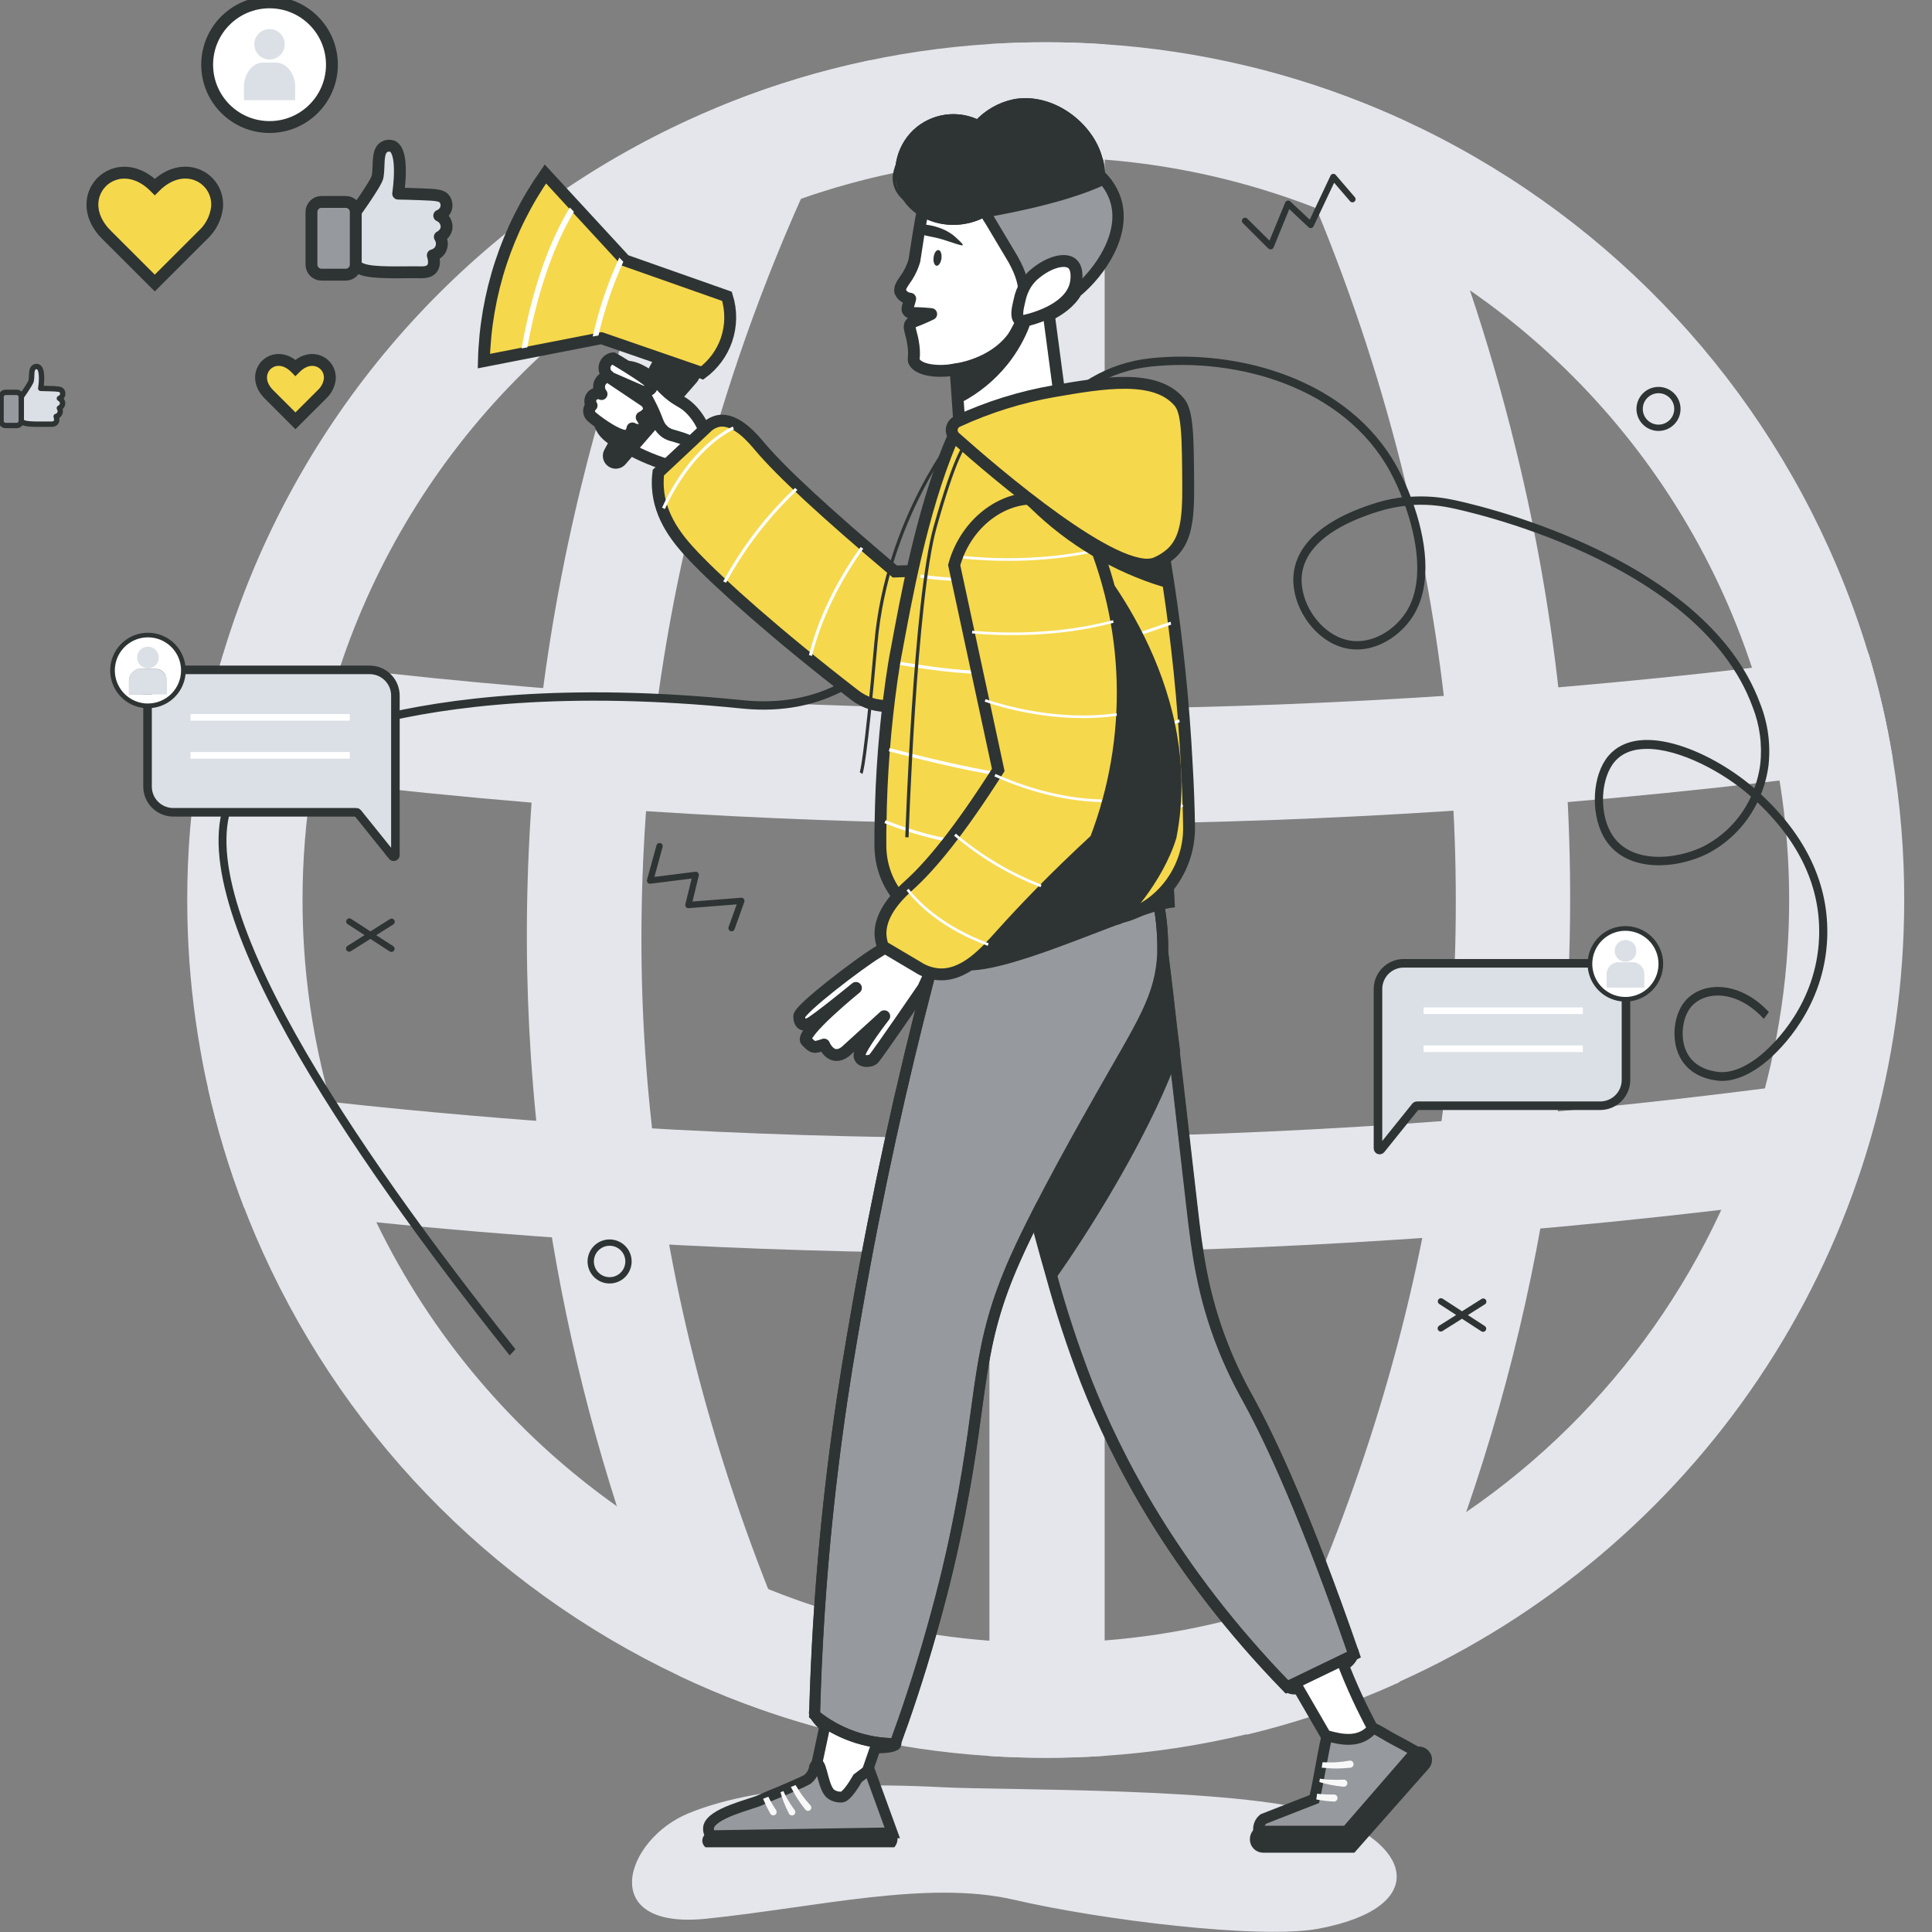 <svg width="150" height="150" viewBox="0 0 150 150" fill="none" xmlns="http://www.w3.org/2000/svg">
<rect x="0" y="0" width="150" height="150" fill="#808080" stroke="none"/>
<g clip-path="url(#clip0_977_3268)">
<path d="M53.471 140.777C48.495 142.807 46.264 149.863 54.859 148.967C63.455 148.071 72.053 145.942 78.752 147.502C85.45 149.063 97.89 150.596 102.389 149.741C111.237 148.061 109.594 142.975 102.517 140.768C96.089 138.763 77.872 139.007 73.155 138.76C68.331 138.514 59.532 138.304 53.471 140.777Z" fill="#E4E6EB"/>
<path d="M146.945 58.851C146.492 56.097 145.859 53.376 145.051 50.705C144.358 48.413 143.542 46.16 142.607 43.956C136.11 28.644 124.134 16.302 109.017 9.34C108.402 9.054 107.773 8.783 107.145 8.515C100.351 5.641 93.124 3.925 85.763 3.436C84.25 3.331 82.733 3.282 81.2 3.282C79.734 3.282 78.273 3.328 76.818 3.421C69.497 3.886 62.305 5.569 55.539 8.4C55.446 8.434 55.351 8.478 55.255 8.515C39.279 15.285 26.561 27.993 19.786 43.956C18.852 46.16 18.036 48.413 17.342 50.705C16.534 53.376 15.901 56.097 15.448 58.851C14.838 62.495 14.533 66.183 14.537 69.878C14.537 70.718 14.552 71.556 14.583 72.391C14.697 75.464 15.023 78.525 15.561 81.553C15.724 82.507 15.913 83.459 16.13 84.409C16.84 87.596 17.787 90.725 18.963 93.772C19.224 94.45 19.495 95.127 19.781 95.801C26.188 110.893 37.922 123.107 52.753 130.121C53.579 130.512 54.413 130.885 55.255 131.242C62.105 134.139 69.395 135.862 76.818 136.335C78.273 136.428 79.734 136.475 81.2 136.475C82.733 136.475 84.25 136.426 85.763 136.321C89.469 136.075 93.148 135.517 96.761 134.653C100.307 133.802 103.776 132.658 107.133 131.234C107.622 131.024 108.111 130.812 108.599 130.59C119.918 125.508 129.587 117.364 136.514 107.077C143.441 96.791 147.349 84.773 147.796 72.383C147.827 71.548 147.842 70.711 147.842 69.871C147.85 66.179 147.55 62.493 146.945 58.851ZM113.815 117.421C110.096 119.984 106.087 122.1 101.871 123.723C96.707 125.709 91.282 126.936 85.766 127.366C84.263 127.486 82.738 127.545 81.203 127.545C79.736 127.545 78.27 127.491 76.821 127.384C66.408 126.601 56.407 122.993 47.897 116.947C39.911 111.293 33.489 103.712 29.227 94.909C27.766 91.9 26.574 88.769 25.664 85.55C25.4 84.629 25.16 83.692 24.943 82.751C24.251 79.738 23.804 76.673 23.606 73.587C23.528 72.366 23.489 71.126 23.489 69.878C23.488 66.77 23.739 63.667 24.237 60.599C24.72 57.632 25.436 54.707 26.38 51.852C29.163 43.454 33.837 35.805 40.041 29.493C46.245 23.181 53.815 18.374 62.169 15.442C66.897 13.783 71.822 12.752 76.818 12.375C78.265 12.268 79.729 12.214 81.2 12.214C82.735 12.214 84.26 12.273 85.763 12.392C95.954 13.195 105.746 16.699 114.13 22.543C121.782 27.843 128.033 34.917 132.349 43.16C136.664 51.403 138.916 60.568 138.909 69.871C138.909 71.119 138.87 72.352 138.792 73.58C138.596 76.666 138.149 79.731 137.458 82.744C137.323 83.333 137.179 83.914 137.03 84.495C133.495 97.896 125.254 109.579 113.812 117.413L113.815 117.421Z" fill="#E4E6EB"/>
<path d="M59.635 123.36C61.087 127.042 62.7 130.71 64.474 134.365C61.329 133.551 58.247 132.507 55.255 131.242C54.411 130.885 53.577 130.513 52.753 130.124C50.921 125.758 49.301 121.362 47.892 116.938C44.78 107.222 42.685 97.211 41.64 87.064C41.549 86.178 41.467 85.29 41.396 84.4C41.146 81.405 40.992 78.402 40.931 75.392C40.694 62.695 42.108 50.021 45.137 37.688C46.492 32.146 48.156 26.684 50.121 21.327C51.897 16.475 53.76 12.151 55.539 8.407C59.415 6.786 63.439 5.54 67.553 4.686C65.955 7.543 64.085 11.162 62.177 15.452C58.621 23.422 55.8 31.699 53.748 40.181C50.874 51.922 49.559 63.991 49.837 76.076C49.91 79.079 50.086 82.077 50.365 85.069C51.566 97.964 54.656 110.727 59.635 123.36Z" fill="#E4E6EB"/>
<path d="M121.797 75.375C121.683 78.328 121.475 81.275 121.174 84.217C121.174 84.278 121.174 84.339 121.154 84.402C119.982 95.657 117.522 106.741 113.822 117.436C112.302 121.855 110.57 126.251 108.624 130.622C108.135 130.841 107.647 131.054 107.158 131.264C103.799 132.688 100.328 133.831 96.781 134.682C98.638 131.051 100.338 127.404 101.879 123.743C107.234 111.013 110.662 98.127 112.161 85.086C112.506 82.091 112.75 79.088 112.894 76.078C113.472 63.051 112.191 50.007 109.089 37.341C107.342 30.125 105.038 23.055 102.199 16.194C100.452 11.975 98.692 8.29 97.091 5.206C100.532 6.048 103.9 7.164 107.163 8.544C107.791 8.81 108.414 9.084 109.032 9.372C110.758 13.279 112.508 17.701 114.14 22.582C115.418 26.399 116.623 30.499 117.686 34.857C120.941 48.106 122.325 61.744 121.797 75.375Z" fill="#E4E6EB"/>
<path d="M85.766 3.436V136.321C84.254 136.425 82.732 136.476 81.2 136.475C79.734 136.475 78.273 136.428 76.818 136.335V3.421C78.27 3.328 79.731 3.282 81.2 3.282C82.73 3.282 84.252 3.333 85.766 3.436Z" fill="#E4E6EB"/>
<path d="M143.548 83.621C143.433 86.693 143.107 89.753 142.57 92.781C139.598 93.191 136.621 93.573 133.638 93.928L133.188 93.982C127.762 94.617 122.328 95.162 116.884 95.618C113.886 95.872 110.886 96.094 107.883 96.284C99.085 96.854 90.287 97.18 81.489 97.261C79.968 97.279 78.447 97.287 76.923 97.286H76.295L72.544 97.266C63.726 97.185 54.906 96.859 46.085 96.289C43.099 96.096 40.11 95.875 37.118 95.628C34.479 95.408 31.845 95.164 29.215 94.895C26.363 94.612 23.512 94.302 20.661 93.965C20.091 93.899 19.517 93.83 18.95 93.76C17.78 90.717 16.838 87.592 16.132 84.41C17.205 84.549 18.273 84.686 19.349 84.815C21.454 85.076 23.559 85.32 25.664 85.548C29.328 85.95 32.994 86.307 36.661 86.62C39.63 86.875 42.599 87.102 45.567 87.299C54.558 87.903 63.552 88.246 72.551 88.329C73.802 88.329 75.058 88.349 76.315 88.349H76.93C78.454 88.349 79.976 88.34 81.496 88.324C90.53 88.236 99.568 87.888 108.609 87.279C111.586 87.079 114.56 86.85 117.532 86.593C123.205 86.105 128.869 85.512 134.525 84.815L137.025 84.503C139.202 84.219 141.376 83.925 143.548 83.621Z" fill="#E4E6EB"/>
<path d="M146.945 58.851C146.916 59.061 146.879 59.273 146.84 59.481C143.95 59.882 141.057 60.254 138.161 60.597C137.917 60.629 137.692 60.656 137.458 60.682C132.035 61.317 126.602 61.864 121.156 62.321C118.155 62.572 115.154 62.794 112.153 62.987C103.355 63.557 94.556 63.883 85.758 63.964C84.238 63.979 82.716 63.986 81.193 63.986H80.565C79.314 63.986 78.062 63.974 76.813 63.967C67.997 63.885 59.179 63.56 50.358 62.99C47.368 62.795 44.379 62.573 41.391 62.326C35.894 61.868 30.409 61.317 24.938 60.673L24.237 60.59C21.338 60.248 18.445 59.877 15.558 59.476C15.519 59.269 15.482 59.056 15.453 58.846C15.908 56.096 16.543 53.38 17.352 50.712C19.438 50.996 21.524 51.267 23.611 51.526C24.537 51.638 25.459 51.75 26.385 51.855C31.226 52.423 36.074 52.912 40.929 53.32C43.899 53.574 46.868 53.8 49.835 53.997C58.825 54.602 67.82 54.946 76.818 55.027C78.07 55.038 79.324 55.045 80.582 55.047H81.198C82.721 55.047 84.243 55.038 85.763 55.022C94.801 54.934 103.844 54.586 112.891 53.977C115.866 53.777 118.84 53.549 121.811 53.293C126.558 52.883 131.298 52.401 136.033 51.845C136.957 51.74 137.883 51.628 138.804 51.516C140.893 51.257 142.979 50.986 145.063 50.703C145.867 53.375 146.496 56.097 146.945 58.851Z" fill="#E4E6EB"/>
<path d="M39.582 104.907C27.304 89.491 13.598 69.456 18.034 61.535C18.972 59.855 22.401 57.462 29.203 55.779C34.553 54.456 43.825 53.171 57.633 54.573C67.189 55.55 71.437 48.153 75.545 41.006C79.013 34.977 82.596 28.741 89.351 28.025C96.106 27.31 104.591 29.617 108.292 36.383C108.712 37.16 109.077 37.964 109.386 38.791C110.522 38.702 111.665 38.777 112.779 39.016C113.568 39.175 132.179 43.064 136.465 54.715C137.056 56.209 137.272 57.825 137.094 59.422C136.99 60.215 136.779 60.989 136.468 61.725C140.07 65.031 141.813 68.77 141.651 72.84C141.439 78.117 138.076 81.348 137.052 82.212C135.292 83.697 133.955 83.748 133.462 83.699C132.614 83.619 131.099 83.247 130.478 81.675C129.967 80.385 130.233 78.674 131.072 77.768C132.318 76.442 134.896 76.388 137.059 78.591L136.922 78.776C134.848 76.662 132.389 76.694 131.211 77.949C130.444 78.764 130.199 80.39 130.666 81.562C131.243 83.028 132.675 83.37 133.479 83.445C133.948 83.489 135.226 83.445 136.93 82.004C137.937 81.155 141.236 77.985 141.444 72.818C141.603 68.843 139.897 65.185 136.373 61.935C135.579 63.726 134.2 65.194 132.462 66.098C130.15 67.256 126.206 67.627 124.673 64.831C123.696 63.031 123.855 60.228 125.033 58.829C127.327 56.106 133 58.626 136.214 61.493L136.289 61.561C136.582 60.858 136.779 60.119 136.876 59.364C137.049 57.812 136.838 56.242 136.263 54.79C132.02 43.26 113.517 39.394 112.732 39.236C111.659 39.005 110.558 38.928 109.462 39.006C110.462 41.768 111.061 45.299 109.518 47.733C108.431 49.443 106.192 50.773 104.02 49.975C102.008 49.242 100.488 46.879 100.635 44.72C100.745 43.074 101.928 40.786 106.923 39.24C107.647 39.017 108.391 38.866 109.144 38.789C108.851 38.001 108.504 37.234 108.106 36.493C104.44 29.812 96.057 27.539 89.356 28.247C82.701 28.953 79.301 34.865 75.704 41.123C71.564 48.327 67.28 55.774 57.604 54.797C43.82 53.396 34.567 54.678 29.235 55.996C22.484 57.669 19.068 60.087 18.193 61.649C13.848 69.456 27.517 89.389 39.736 104.738L39.582 104.907ZM127.865 57.93C126.775 57.93 125.834 58.25 125.191 59.012C124.075 60.336 123.921 62.997 124.859 64.709C126.325 67.383 130.148 67.007 132.394 65.883C134.093 64.993 135.438 63.55 136.206 61.793L136.101 61.698C133.931 59.764 130.478 57.93 127.865 57.93ZM109.245 39.048C108.479 39.12 107.723 39.271 106.989 39.499C102.101 41.008 100.957 43.194 100.852 44.761C100.715 46.813 102.169 49.057 104.093 49.762C106.175 50.529 108.321 49.259 109.364 47.609C110.855 45.255 110.215 41.726 109.245 39.048Z" fill="#2E3433" stroke="#2E3433" stroke-width="0.424" stroke-miterlimit="10"/>
<path d="M98.635 19.357C98.603 19.357 98.572 19.351 98.542 19.339C98.512 19.326 98.485 19.308 98.462 19.286L96.507 17.332C96.481 17.311 96.46 17.284 96.446 17.253C96.431 17.223 96.423 17.19 96.422 17.156C96.42 17.123 96.426 17.089 96.438 17.058C96.451 17.026 96.469 16.998 96.493 16.974C96.517 16.951 96.545 16.932 96.577 16.92C96.608 16.907 96.642 16.902 96.675 16.903C96.709 16.904 96.742 16.913 96.772 16.927C96.803 16.942 96.829 16.962 96.851 16.988L98.562 18.683L99.784 15.723C99.799 15.687 99.823 15.655 99.853 15.63C99.883 15.605 99.919 15.588 99.958 15.579C99.996 15.57 100.037 15.571 100.075 15.581C100.113 15.591 100.149 15.611 100.178 15.638L101.688 17.056L103.301 13.638C103.318 13.601 103.344 13.569 103.377 13.544C103.41 13.52 103.449 13.504 103.489 13.499C103.529 13.493 103.571 13.498 103.608 13.513C103.646 13.527 103.68 13.551 103.707 13.582L105.173 15.291C105.197 15.315 105.216 15.343 105.229 15.374C105.242 15.406 105.248 15.44 105.247 15.473C105.246 15.507 105.237 15.54 105.223 15.571C105.208 15.601 105.187 15.629 105.162 15.651C105.136 15.673 105.106 15.689 105.074 15.699C105.041 15.709 105.007 15.712 104.974 15.708C104.94 15.704 104.908 15.693 104.878 15.676C104.849 15.659 104.824 15.636 104.804 15.608L103.582 14.187L101.986 17.569C101.97 17.604 101.945 17.635 101.915 17.659C101.884 17.683 101.848 17.699 101.81 17.706C101.772 17.713 101.733 17.711 101.696 17.7C101.659 17.689 101.625 17.669 101.598 17.642L100.099 16.236L98.88 19.213C98.864 19.249 98.84 19.282 98.809 19.307C98.778 19.332 98.741 19.349 98.701 19.357C98.68 19.361 98.657 19.361 98.635 19.357Z" fill="#2E3433"/>
<path d="M50.26 68.489C50.244 68.461 50.233 68.43 50.229 68.398C50.225 68.366 50.227 68.334 50.235 68.303L50.969 65.639C50.976 65.607 50.99 65.577 51.009 65.55C51.029 65.524 51.053 65.502 51.081 65.485C51.109 65.468 51.141 65.457 51.173 65.453C51.206 65.448 51.239 65.45 51.27 65.459C51.302 65.467 51.331 65.482 51.357 65.502C51.383 65.522 51.405 65.547 51.42 65.576C51.436 65.605 51.446 65.636 51.45 65.669C51.453 65.702 51.45 65.735 51.44 65.766L50.81 68.081L53.987 67.683C54.026 67.678 54.065 67.683 54.102 67.697C54.139 67.711 54.171 67.733 54.197 67.763C54.224 67.792 54.242 67.827 54.252 67.865C54.262 67.903 54.262 67.942 54.253 67.981L53.764 69.995L57.538 69.7C57.578 69.696 57.619 69.703 57.656 69.719C57.693 69.736 57.726 69.761 57.751 69.793C57.776 69.825 57.792 69.863 57.799 69.904C57.805 69.944 57.801 69.986 57.787 70.025L57.03 72.144C57.019 72.174 57.002 72.202 56.981 72.226C56.959 72.25 56.933 72.269 56.904 72.283C56.875 72.297 56.843 72.305 56.811 72.307C56.779 72.308 56.747 72.304 56.717 72.293C56.687 72.282 56.658 72.266 56.635 72.244C56.611 72.223 56.591 72.197 56.578 72.168C56.564 72.138 56.556 72.107 56.554 72.075C56.552 72.043 56.557 72.011 56.568 71.98L57.198 70.215L53.469 70.51C53.43 70.514 53.391 70.508 53.355 70.493C53.319 70.479 53.288 70.456 53.262 70.427C53.237 70.397 53.219 70.362 53.21 70.325C53.201 70.287 53.201 70.248 53.21 70.21L53.699 68.21L50.502 68.611C50.462 68.616 50.421 68.611 50.384 68.596C50.346 68.582 50.313 68.558 50.287 68.528C50.276 68.516 50.267 68.502 50.26 68.489Z" fill="#2E3433"/>
<path d="M47.329 99.649C46.991 99.649 46.66 99.549 46.379 99.361C46.098 99.173 45.878 98.906 45.749 98.594C45.619 98.281 45.586 97.938 45.651 97.606C45.718 97.275 45.88 96.97 46.12 96.731C46.359 96.492 46.664 96.329 46.996 96.263C47.328 96.197 47.672 96.231 47.984 96.361C48.297 96.49 48.564 96.709 48.752 96.99C48.94 97.271 49.04 97.602 49.04 97.94C49.04 98.393 48.86 98.828 48.539 99.148C48.218 99.469 47.783 99.649 47.329 99.649ZM47.329 96.719C47.088 96.719 46.852 96.79 46.651 96.925C46.45 97.059 46.293 97.249 46.2 97.472C46.108 97.696 46.084 97.941 46.131 98.178C46.178 98.415 46.294 98.632 46.465 98.803C46.636 98.974 46.854 99.09 47.091 99.137C47.328 99.184 47.574 99.16 47.797 99.068C48.02 98.975 48.211 98.819 48.346 98.618C48.48 98.417 48.551 98.181 48.551 97.94C48.551 97.616 48.423 97.305 48.194 97.076C47.964 96.847 47.654 96.719 47.329 96.719Z" fill="#2E3433"/>
<path d="M128.766 33.458C128.428 33.458 128.097 33.358 127.816 33.17C127.535 32.982 127.315 32.715 127.186 32.403C127.056 32.091 127.023 31.747 127.089 31.415C127.155 31.084 127.317 30.779 127.557 30.54C127.796 30.301 128.101 30.138 128.433 30.072C128.765 30.006 129.108 30.04 129.421 30.17C129.734 30.299 130.001 30.518 130.189 30.799C130.377 31.08 130.477 31.411 130.477 31.749C130.477 32.202 130.297 32.637 129.976 32.958C129.655 33.278 129.22 33.458 128.766 33.458ZM128.766 30.528C128.525 30.528 128.288 30.599 128.088 30.734C127.887 30.868 127.73 31.058 127.637 31.282C127.545 31.505 127.521 31.75 127.568 31.987C127.615 32.224 127.731 32.441 127.902 32.612C128.073 32.783 128.291 32.899 128.528 32.946C128.765 32.993 129.011 32.969 129.234 32.877C129.457 32.784 129.648 32.628 129.782 32.427C129.917 32.226 129.988 31.99 129.988 31.749C129.988 31.425 129.86 31.114 129.63 30.886C129.401 30.657 129.091 30.528 128.766 30.528Z" fill="#2E3433"/>
<path d="M30.525 73.458L29.21 72.606L30.535 71.771C30.562 71.754 30.585 71.731 30.604 71.705C30.622 71.679 30.636 71.649 30.643 71.618C30.65 71.587 30.651 71.554 30.645 71.523C30.64 71.491 30.628 71.461 30.611 71.434C30.593 71.407 30.571 71.383 30.545 71.365C30.519 71.346 30.489 71.333 30.458 71.326C30.426 71.319 30.394 71.318 30.362 71.324C30.331 71.329 30.3 71.341 30.273 71.358L28.758 72.315L27.255 71.338C27.228 71.321 27.198 71.309 27.166 71.303C27.134 71.297 27.102 71.297 27.07 71.304C27.038 71.311 27.008 71.324 26.982 71.343C26.955 71.361 26.933 71.385 26.915 71.412C26.881 71.466 26.869 71.532 26.882 71.595C26.896 71.659 26.934 71.714 26.989 71.749L28.304 72.601L26.979 73.439C26.934 73.466 26.899 73.508 26.88 73.558C26.86 73.608 26.858 73.662 26.873 73.713C26.887 73.764 26.918 73.809 26.961 73.841C27.003 73.873 27.055 73.89 27.108 73.89C27.155 73.89 27.201 73.877 27.24 73.851L28.756 72.894L30.259 73.871C30.298 73.896 30.344 73.91 30.391 73.91C30.444 73.91 30.495 73.893 30.538 73.862C30.58 73.831 30.611 73.786 30.627 73.736C30.642 73.685 30.64 73.631 30.622 73.581C30.604 73.531 30.57 73.489 30.525 73.46V73.458Z" fill="#2E3433"/>
<path d="M115.279 102.953L113.964 102.101L115.288 101.264C115.315 101.246 115.339 101.224 115.357 101.198C115.376 101.172 115.389 101.142 115.396 101.111C115.403 101.079 115.404 101.047 115.398 101.016C115.393 100.984 115.381 100.954 115.364 100.927C115.347 100.9 115.325 100.876 115.298 100.858C115.272 100.839 115.242 100.826 115.211 100.819C115.18 100.812 115.147 100.811 115.116 100.817C115.084 100.822 115.054 100.834 115.027 100.851L113.512 101.808L112.009 100.831C111.982 100.814 111.951 100.802 111.92 100.796C111.888 100.79 111.856 100.791 111.824 100.797C111.793 100.804 111.763 100.817 111.737 100.835C111.71 100.853 111.688 100.876 111.67 100.903C111.653 100.93 111.641 100.96 111.635 100.992C111.629 101.024 111.629 101.056 111.636 101.087C111.643 101.119 111.655 101.149 111.674 101.175C111.692 101.202 111.715 101.224 111.742 101.242L113.057 102.094L111.732 102.929C111.687 102.957 111.652 102.999 111.633 103.049C111.614 103.098 111.611 103.153 111.626 103.204C111.641 103.255 111.672 103.3 111.714 103.332C111.757 103.364 111.809 103.381 111.862 103.381C111.909 103.381 111.955 103.367 111.994 103.342L113.509 102.387L115.012 103.364C115.051 103.389 115.097 103.403 115.144 103.403C115.185 103.403 115.225 103.392 115.261 103.373C115.297 103.353 115.327 103.325 115.349 103.29C115.385 103.236 115.397 103.17 115.384 103.107C115.37 103.044 115.332 102.989 115.279 102.953Z" fill="#2E3433"/>
<path d="M86.557 15.43C86.362 14.873 86.057 14.361 85.66 13.923C85.55 13.801 85.443 13.694 85.34 13.598C85.334 13.252 85.293 12.906 85.218 12.568C84.222 11.753 83.125 11.069 81.955 10.531C80.704 9.921 78.363 8.749 75.992 9.718L75.933 9.745C74.069 10.534 73.057 12.207 72.837 12.583C72.404 13.315 72.214 14.048 71.859 15.486C71.791 15.762 71.715 16.06 71.642 16.382C71.429 17.317 71.153 19.207 70.992 20.243C70.863 20.68 70.672 21.096 70.427 21.481C70.146 21.915 69.804 22.284 69.902 22.658C69.97 22.807 70.077 22.935 70.212 23.029C70.346 23.123 70.503 23.179 70.667 23.192C70.552 23.749 70.308 24.008 70.572 24.213C70.767 24.367 70.816 24.247 72.297 24.384C71.18 24.921 70.901 24.943 70.755 25.075C70.435 25.361 70.808 25.808 70.928 26.875C71.038 27.805 70.853 27.851 70.997 28.113C71.339 28.713 72.688 28.948 74.193 28.689L74.252 29.546C74.281 29.947 74.308 30.345 74.335 30.745C74.456 32.459 74.574 34.169 74.689 35.873C76.378 37.382 78.705 37.707 80.438 36.74C82.112 35.807 82.574 34.037 82.659 33.678C82.254 30.606 81.846 27.535 81.437 24.465C82.244 24.059 83.094 23.466 83.554 22.648L83.576 22.628C85.377 21.139 87.484 18.121 86.557 15.43Z" fill="white" stroke="#2E3433" stroke-width="0.922" stroke-linecap="round" stroke-linejoin="round"/>
<path d="M99.858 130.771C99.88 130.915 100.036 131.015 100.102 131.039C100.562 131.303 101.16 130.971 101.832 130.619C103.88 129.552 104.829 129.244 105.058 128.444C105.076 128.409 105.085 128.371 105.085 128.332C105.085 128.294 105.076 128.256 105.058 128.221C104.885 127.977 103.986 128.49 101.82 129.508C100.559 130.099 99.804 130.429 99.858 130.771Z" fill="#2E3433" stroke="#2E3433" stroke-width="0.842" stroke-miterlimit="10"/>
<path d="M100.576 130.68L103.035 134.924C103.985 135.771 105.21 135.901 105.941 135.371C106.292 135.091 106.53 134.694 106.61 134.252C106.2 133.488 105.787 132.67 105.388 131.811C104.922 130.802 104.513 129.828 104.166 128.902C102.866 129.252 101.649 129.86 100.588 130.69L100.576 130.68Z" fill="white" stroke="#2E3433" stroke-width="0.842" stroke-linecap="round" stroke-linejoin="round"/>
<path d="M63.237 132.912C63.303 132.807 63.575 132.895 66.427 134.009C69.279 135.122 69.587 135.264 69.565 135.398C69.508 135.708 67.749 135.906 66.143 135.317C64.352 134.67 63.061 133.188 63.237 132.912Z" fill="#2E3433" stroke="#2E3433" stroke-width="0.842" stroke-miterlimit="10"/>
<path d="M75.882 72.552C76.046 73.688 76.234 74.921 76.452 76.244C77.559 82.998 79.027 89.688 80.851 96.284C81.095 97.21 81.357 98.106 81.606 98.987C82.368 101.782 83.273 104.536 84.316 107.238C86.602 113.05 90.993 121.804 99.906 130.973L105.105 128.463C101.368 117.668 98.68 111.902 96.876 108.608C96.132 107.285 95.479 105.913 94.921 104.501C93.332 100.465 92.922 97.107 92.538 93.774C91.805 87.323 91.343 83.386 91.135 81.565C91.079 81.055 91.04 80.713 91.023 80.529C90.666 77.094 90.077 72.003 89.109 65.72L78.71 71.077L75.882 72.552Z" fill="#96999E" stroke="#2E3433" stroke-width="0.842" stroke-miterlimit="10"/>
<path d="M76.481 76.261C77.593 83.015 79.066 89.705 80.895 96.301C81.139 97.227 81.398 98.123 81.647 99.004C82.755 97.417 84.507 94.797 86.291 91.708C89.018 87.01 90.265 83.936 90.631 83.015C90.876 82.432 91.052 81.938 91.179 81.592C90.504 76.311 89.829 71.029 89.153 65.747L78.751 71.104C78.03 72.745 77.256 74.498 76.481 76.261Z" fill="#2E3433" stroke="#2E3433" stroke-width="0.842" stroke-miterlimit="10"/>
<path d="M62.65 140.535L63.041 140.955H66.143L68.154 135.146C66.913 134.397 65.552 133.869 64.131 133.583L62.65 140.535Z" fill="white" stroke="#2E3433" stroke-width="0.842" stroke-linecap="round" stroke-linejoin="round"/>
<path d="M63.237 133.137C65.003 134.58 67.215 135.37 69.496 135.371C70.254 133.303 71.295 130.287 72.336 126.58C73.341 123.013 73.957 120.346 74.511 117.509C76.386 107.949 75.733 104.626 78.852 97.654C80.736 93.447 84.412 86.974 85.475 85.103C88.652 79.487 90.138 77.448 90.272 73.922C90.272 73.824 90.289 73.331 90.248 72.606C90.123 70.293 89.451 65.634 86.162 64.108C82.654 62.48 76.96 64.765 73.6 70.499C73.082 72.34 72.573 74.222 72.075 76.144C70.019 84.034 68.118 92.588 66.517 101.761C65.996 104.748 65.505 107.578 64.985 111.456C64.013 118.646 63.429 125.884 63.237 133.137Z" fill="#96999E" stroke="#2E3433" stroke-width="0.842" stroke-miterlimit="10"/>
<path d="M55.187 142.525L69.274 142.303L67.485 137.388L66.591 138.059C66.324 138.521 65.75 139.456 65.368 139.524H65.334C65.058 139.543 64.784 139.471 64.552 139.319C63.909 138.916 63.819 136.958 63.469 136.938C63.421 136.938 63.345 136.97 63.247 137.163C63.196 137.557 62.991 137.914 62.678 138.157C62.385 138.317 62.083 138.459 61.773 138.584L61.417 138.743C61.155 138.86 60.903 138.965 60.664 139.068C60.591 139.095 60.517 139.126 60.446 139.158L59.645 139.488L59.259 139.659C59.168 139.695 59.085 139.734 59.002 139.773C58.308 140.098 55.187 140.772 55.011 141.886C54.983 142.114 55.046 142.344 55.187 142.525Z" fill="#96999E"/>
<path d="M55.187 142.525L69.274 142.303L67.485 137.388L66.591 138.059C66.324 138.521 65.75 139.456 65.368 139.524H65.334C65.058 139.543 64.784 139.471 64.552 139.319C63.909 138.916 63.819 136.958 63.469 136.938C63.421 136.938 63.345 136.97 63.247 137.163C63.196 137.557 62.991 137.914 62.678 138.157C62.385 138.317 62.083 138.459 61.773 138.584L61.417 138.743C61.155 138.86 60.903 138.965 60.664 139.068C60.591 139.095 60.517 139.126 60.446 139.158L59.645 139.488L59.259 139.659C59.168 139.695 59.085 139.734 59.002 139.773C58.308 140.098 55.187 140.772 55.011 141.886C54.983 142.114 55.046 142.344 55.187 142.525Z" stroke="#2E3433" stroke-width="0.842"/>
<path d="M69.433 142.137L54.769 142.394C54.693 142.456 54.632 142.534 54.589 142.623C54.547 142.712 54.525 142.809 54.525 142.908C54.525 143.006 54.547 143.103 54.589 143.192C54.632 143.281 54.693 143.359 54.769 143.422H69.433C69.525 143.317 69.594 143.195 69.636 143.063C69.678 142.93 69.692 142.791 69.677 142.652C69.65 142.46 69.565 142.28 69.433 142.137Z" fill="#2E3433"/>
<path d="M61.407 138.738C61.406 138.743 61.406 138.748 61.407 138.753C61.581 139.056 61.73 139.371 61.923 139.661C62.112 139.956 62.318 140.239 62.539 140.511C62.583 140.561 62.645 140.591 62.712 140.596C62.778 140.602 62.844 140.581 62.895 140.539C62.947 140.497 62.98 140.436 62.989 140.37C62.997 140.304 62.979 140.237 62.939 140.184C62.713 139.942 62.501 139.686 62.304 139.42C62.106 139.153 61.95 138.87 61.769 138.592L61.407 138.738Z" fill="#F8F8F8"/>
<path d="M60.598 139.153C60.669 139.398 60.734 139.627 60.827 139.859C60.952 140.185 61.096 140.504 61.258 140.814C61.29 140.875 61.345 140.92 61.411 140.94C61.477 140.96 61.548 140.954 61.609 140.921C61.67 140.889 61.716 140.834 61.736 140.768C61.756 140.702 61.749 140.63 61.717 140.57L61.693 140.533C61.494 140.265 61.312 139.986 61.145 139.698C61.023 139.49 60.92 139.271 60.818 139.053C60.754 139.09 60.671 139.122 60.598 139.153Z" fill="#F8F8F8"/>
<path d="M59.248 139.654C59.278 139.727 59.307 139.803 59.341 139.876C59.48 140.197 59.636 140.51 59.808 140.814C59.843 140.872 59.899 140.915 59.965 140.933C60.03 140.951 60.1 140.944 60.16 140.911C60.19 140.897 60.217 140.876 60.238 140.851C60.26 140.826 60.276 140.796 60.286 140.764C60.296 140.733 60.299 140.699 60.295 140.666C60.292 140.633 60.282 140.601 60.265 140.572V140.555C60.079 140.28 59.91 139.995 59.757 139.7C59.719 139.635 59.685 139.567 59.654 139.495L59.248 139.654Z" fill="#F8F8F8"/>
<path d="M106.612 134.155C105.588 135.422 104.1 135.049 103.025 134.763C102.609 136.567 102.463 137.871 102.047 139.676L98.078 141.229C97.884 141.392 97.757 141.621 97.721 141.871C97.684 142.122 97.741 142.377 97.88 142.589H104.968L110.151 136.113C109.562 135.774 108.946 135.432 108.301 135.095C107.729 134.797 107.157 134.414 106.612 134.155Z" fill="#96999E"/>
<path d="M106.612 134.155C105.588 135.422 104.1 135.049 103.025 134.763C102.609 136.567 102.463 137.871 102.047 139.676L98.078 141.229C97.884 141.392 97.757 141.621 97.721 141.871C97.684 142.122 97.741 142.377 97.88 142.589H104.968L110.151 136.113C109.562 135.774 108.946 135.432 108.301 135.095C107.729 134.797 107.157 134.414 106.612 134.155Z" stroke="#2E3433" stroke-width="0.842"/>
<path d="M109.699 136.233L104.545 142.174H98.066C97.906 142.174 97.752 142.238 97.639 142.351C97.526 142.464 97.462 142.617 97.462 142.777V142.819C97.463 142.978 97.527 143.131 97.64 143.244C97.753 143.357 97.906 143.421 98.066 143.422H104.963L110.608 137.029C110.675 136.954 110.722 136.864 110.745 136.766C110.768 136.669 110.767 136.567 110.741 136.47C110.715 136.374 110.665 136.285 110.597 136.212C110.528 136.139 110.442 136.084 110.347 136.052C110.233 136.015 110.111 136.012 109.996 136.044C109.88 136.076 109.777 136.142 109.699 136.233Z" fill="#2E3433" stroke="#2E3433" stroke-width="0.842" stroke-miterlimit="10"/>
<path d="M102.619 137.243H102.634C103.005 137.263 103.367 137.312 103.746 137.307C104.12 137.305 104.493 137.283 104.865 137.241C104.934 137.228 104.995 137.19 105.036 137.134C105.078 137.078 105.097 137.008 105.089 136.939C105.081 136.87 105.047 136.806 104.995 136.761C104.942 136.715 104.874 136.691 104.804 136.694H104.787C104.438 136.757 104.087 136.8 103.734 136.823C103.382 136.848 103.035 136.823 102.68 136.823C102.661 136.97 102.641 137.107 102.619 137.243Z" fill="#F8F8F8"/>
<path d="M102.431 138.355C102.676 138.428 102.937 138.506 103.199 138.555C103.564 138.63 103.932 138.685 104.303 138.721C104.376 138.728 104.449 138.706 104.506 138.66C104.563 138.614 104.599 138.547 104.606 138.474C104.614 138.401 104.592 138.329 104.546 138.272C104.499 138.215 104.432 138.179 104.359 138.171H104.313C103.957 138.192 103.601 138.192 103.245 138.171C102.986 138.171 102.732 138.13 102.475 138.096C102.458 138.188 102.446 138.272 102.431 138.355Z" fill="#F8F8F8"/>
<path d="M102.196 139.708L102.441 139.754C102.809 139.813 103.18 139.853 103.553 139.874C103.626 139.877 103.697 139.851 103.752 139.803C103.806 139.754 103.839 139.685 103.844 139.612C103.846 139.576 103.84 139.54 103.828 139.506C103.816 139.472 103.797 139.441 103.773 139.415C103.748 139.388 103.719 139.367 103.686 139.351C103.654 139.336 103.618 139.328 103.582 139.327H103.562C103.209 139.334 102.854 139.322 102.502 139.29L102.257 139.263C102.243 139.417 102.218 139.564 102.196 139.708Z" fill="#F8F8F8"/>
<path d="M64.985 111.456C65.505 107.578 65.996 104.748 66.517 101.761C68.118 92.588 70.019 84.034 72.075 76.144C72.575 74.222 73.083 72.34 73.6 70.499C76.96 64.765 82.642 62.48 86.162 64.108C87.082 64.552 87.862 65.24 88.415 66.098L89.129 65.73V65.759L89.155 65.747C89.204 66.132 89.253 66.521 89.305 66.909L89.549 68.521C89.948 69.849 90.184 71.221 90.25 72.606C90.289 73.263 90.282 73.724 90.275 73.88C90.583 76.298 90.817 78.388 91.008 80.102L91.198 81.592L91.177 81.65C91.387 83.496 91.836 87.411 92.57 93.774C92.953 97.107 93.364 100.465 94.953 104.501C95.511 105.913 96.164 107.285 96.908 108.608C98.711 111.902 101.4 117.668 105.136 128.463L99.938 130.973C91.025 121.804 86.633 113.05 84.348 107.239C83.305 104.536 82.4 101.782 81.638 98.988C81.393 98.106 81.149 97.21 80.883 96.284C80.72 95.679 80.557 95.08 80.394 94.487C79.827 95.608 79.301 96.685 78.869 97.662C75.745 104.633 76.403 107.956 74.528 117.516C73.974 120.354 73.358 123.02 72.353 126.588C71.312 130.294 70.271 133.31 69.513 135.378C67.232 135.377 65.02 134.588 63.254 133.144C63.441 125.889 64.018 118.649 64.985 111.456Z" stroke="#2E3433" stroke-width="0.842"/>
<path d="M52.728 36.347C51.483 36.044 50.278 35.593 49.141 35.001C47.638 34.215 46.841 33.78 46.579 32.899C46.318 32.017 46.702 31.151 47.144 30.142C47.545 29.231 47.743 28.777 48.146 28.584C49.485 27.937 51.839 30.193 53.002 31.905C53.608 32.799 54.278 33.859 53.919 34.953C53.699 35.543 53.277 36.037 52.728 36.347Z" fill="white" stroke="#2E3433" stroke-width="0.922" stroke-linecap="round" stroke-linejoin="round"/>
<path d="M50.734 27.927L46.929 34.908C46.849 35.054 46.807 35.217 46.806 35.382C46.805 35.548 46.845 35.712 46.922 35.858C47 36.005 47.113 36.129 47.251 36.221C47.389 36.314 47.548 36.37 47.713 36.386C47.872 36.4 48.032 36.377 48.18 36.318C48.328 36.258 48.459 36.164 48.564 36.044L54.099 29.675C54.206 29.552 54.281 29.405 54.318 29.246C54.355 29.088 54.353 28.922 54.312 28.765C54.27 28.607 54.191 28.462 54.081 28.342C53.97 28.222 53.833 28.131 53.679 28.076L51.956 27.461C51.73 27.38 51.483 27.383 51.259 27.469C51.035 27.554 50.849 27.717 50.734 27.927Z" fill="#2E3433"/>
<path d="M56.399 26.401C56.041 27.423 55.385 28.313 54.515 28.958L46.841 26.308L46.689 26.257L46.413 26.311C46.261 26.338 46.115 26.369 45.963 26.399C44.253 26.728 42.559 27.065 40.855 27.395L40.411 27.48C39.46 27.669 38.517 27.854 37.568 28.037C37.696 22.83 39.357 17.775 42.344 13.506L44.338 15.672L44.651 16.011L48.129 19.784L48.437 20.121L48.529 20.218L48.639 20.255L49.06 20.404L56.443 23.007C56.792 24.114 56.777 25.304 56.399 26.401Z" fill="#F5D84C" stroke="#2E3433" stroke-width="0.922" stroke-miterlimit="10"/>
<path d="M40.941 26.973L40.496 27.046C41.488 21.469 43.07 18.033 44.243 16.116L44.558 16.436C43.424 18.336 41.901 21.674 40.941 26.973Z" fill="white"/>
<path d="M46.464 26.049L46.017 26.125C46.257 25.061 46.551 24.009 46.899 22.975C47.244 21.967 47.633 20.975 48.08 20.003L48.393 20.323C47.987 21.232 47.62 22.162 47.3 23.105C46.98 24.047 46.694 25.046 46.464 26.049Z" fill="white"/>
<path d="M54.713 33.489C54.484 32.859 54.125 32.283 53.659 31.8C53.012 31.138 52.726 31.228 51.868 30.488C51.01 29.749 50.729 29.043 50.336 29.136C50.033 29.206 49.913 29.67 49.898 29.732C49.783 30.195 50.025 30.559 50.343 31.157C51.176 32.73 50.974 32.935 51.528 33.45C51.907 33.8 52.235 33.785 52.941 34.027C53.706 34.288 53.791 34.461 54.055 34.383C54.446 34.268 54.644 33.775 54.713 33.489Z" fill="white" stroke="#2E3433" stroke-width="0.922" stroke-linecap="round" stroke-linejoin="round"/>
<path d="M50.489 29.739C50.194 29.402 48.906 28.594 48.028 28.064C47.891 27.981 47.752 27.903 47.613 27.82C47.456 27.837 47.309 27.901 47.191 28.005C47.073 28.108 46.99 28.246 46.953 28.398C46.916 28.551 46.927 28.711 46.985 28.857C47.043 29.003 47.144 29.128 47.276 29.214C47.109 29.232 46.951 29.297 46.821 29.402C46.691 29.508 46.594 29.648 46.542 29.808C46.506 29.942 46.501 30.083 46.529 30.22C46.557 30.356 46.617 30.485 46.704 30.594C46.587 30.537 46.454 30.519 46.326 30.542C46.198 30.566 46.081 30.63 45.992 30.725C45.903 30.82 45.847 30.941 45.832 31.071C45.817 31.2 45.844 31.331 45.909 31.444L45.931 31.483C45.89 31.519 45.853 31.561 45.821 31.607C45.751 31.722 45.722 31.858 45.741 31.992C45.76 32.126 45.824 32.248 45.924 32.34C46.046 32.467 47.723 33.805 48.612 33.858C48.779 33.871 49.077 33.553 49.101 33.263L49.267 33.348C49.267 33.348 50.719 33.688 49.82 32.401C49.82 32.401 50.831 31.976 50.14 31.192L47.312 29.295L49.944 30.442C49.944 30.442 50.951 30.259 50.489 29.739Z" fill="white" stroke="#2E3433" stroke-width="0.922" stroke-linecap="round" stroke-linejoin="round"/>
<path d="M88.295 43.753L69.477 44.373C64.029 39.768 60.647 36.637 58.992 34.674C58.528 34.125 57.154 32.428 55.773 32.686C55.406 32.766 55.07 32.954 54.81 33.226L51.115 36.693C51.067 37.073 51.054 37.456 51.076 37.839C51.211 40.171 52.64 41.919 53.877 43.211C55.903 45.34 60.265 49.262 66.375 53.979C67.15 54.579 68.12 54.871 69.098 54.8L89.647 53.308C89.197 50.123 88.746 46.939 88.295 43.753Z" fill="#F5D84C" stroke="#2E3433" stroke-width="0.922" stroke-miterlimit="10"/>
<path d="M51.626 39.516L51.401 39.416C53.479 34.908 56.26 33.417 56.798 33.163C56.828 33.146 56.86 33.131 56.893 33.119L56.986 33.334L56.917 33.368C56.387 33.619 53.667 35.084 51.626 39.516Z" fill="white"/>
<path d="M56.37 45.245L56.152 45.138C57.616 42.438 59.499 39.989 61.732 37.88L61.908 38.046C59.691 40.137 57.821 42.567 56.37 45.245Z" fill="white"/>
<path d="M62.922 50.895L62.807 50.858C63.667 47.379 65.464 44.375 66.818 42.471L67.02 42.603C65.676 44.492 63.895 47.472 63.042 50.924L62.922 50.895Z" fill="white"/>
<path d="M72.71 54.675L72.676 54.563C71.544 50.798 71.652 46.891 71.943 44.275L72.187 44.302C71.901 46.893 71.794 50.766 72.92 54.495L72.954 54.609L72.71 54.675Z" fill="white"/>
<path d="M91.22 70.445C88.437 70.662 79.245 75.328 75.203 75.35C69.596 75.392 69.723 67.844 69.723 67.844C76.004 67.561 80.518 66.66 90.868 66.433C91.058 67.763 91.176 69.102 91.22 70.445Z" fill="#2E3433"/>
<path d="M78.419 26.465C77.358 27.717 75.731 28.418 74.245 28.662C74.267 28.968 74.289 29.275 74.308 29.58C74.34 30.008 74.369 30.435 74.399 30.862C75.736 30.164 76.914 29.198 77.862 28.025C78.579 27.131 79.15 26.129 79.553 25.056L79.228 25.129C78.856 25.805 78.798 26.018 78.419 26.465Z" fill="#2E3433" stroke="#2E3433" stroke-width="0.904" stroke-miterlimit="10"/>
<path d="M83.556 22.631C83.405 22.758 83.248 22.875 83.094 22.987C81.977 23.77 80.699 24.293 79.353 24.516C79.352 24.499 79.352 24.482 79.353 24.465C79.297 23.381 79.998 22.536 78.659 20.138L76.513 16.541L76.425 16.394C75.695 16.816 74.865 17.037 74.022 17.034C73.178 17.032 72.35 16.806 71.623 16.38C71.055 16.039 70.593 15.549 70.286 14.963C69.57 13.54 69.931 11.616 71.188 10.409C71.81 9.82 72.602 9.439 73.451 9.321C74.301 9.203 75.166 9.353 75.926 9.75C75.934 9.749 75.941 9.749 75.948 9.75L75.985 9.713C76.723 8.9 77.7 8.34 78.776 8.114C81.44 7.626 84.153 9.579 85.023 11.879C85.107 12.1 85.174 12.327 85.223 12.558C85.298 12.897 85.339 13.242 85.345 13.589C85.448 13.684 85.555 13.791 85.665 13.914C86.062 14.351 86.367 14.863 86.562 15.42C87.484 18.121 85.377 21.139 83.556 22.631Z" fill="#96999E" stroke="#2E3433" stroke-width="0.842" stroke-miterlimit="10"/>
<path d="M71.772 17.432C71.772 17.432 73.199 17.515 74.181 18.409C75.164 19.303 74.883 19.141 73.321 18.636C71.759 18.131 71.18 18.506 71.772 17.432Z" fill="#2E3433"/>
<path d="M72.485 19.986C72.441 20.321 72.544 20.611 72.713 20.633C72.881 20.655 73.052 20.389 73.094 20.062C73.135 19.735 73.035 19.437 72.867 19.415C72.698 19.393 72.515 19.649 72.485 19.986Z" fill="#2E3433"/>
<path d="M72.793 10.009C72.388 10.157 72.002 10.349 71.639 10.583C71.277 10.803 70.947 11.074 70.662 11.388C70.591 11.466 70.524 11.548 70.461 11.633C70.393 11.711 70.337 11.799 70.273 11.877C70.155 12.05 70.048 12.23 69.953 12.416C69.753 12.774 69.621 13.166 69.562 13.571C69.5 13.962 69.562 14.361 69.74 14.714C69.937 15.069 70.211 15.374 70.542 15.608C70.885 15.85 71.266 16.035 71.669 16.155C72.079 16.287 72.504 16.369 72.935 16.399V16.424C72.055 16.454 71.186 16.225 70.437 15.764C70.069 15.525 69.765 15.2 69.552 14.817C69.345 14.425 69.266 13.977 69.328 13.537C69.398 13.107 69.545 12.694 69.763 12.316C69.969 11.93 70.228 11.575 70.535 11.261C71.162 10.647 71.94 10.209 72.79 9.992L72.793 10.009Z" fill="#2E3433"/>
<path d="M92.318 64.154C92.386 67.805 89.691 70.992 86.257 71.338C85.541 71.412 84.791 71.492 84.004 71.582C80.035 72.022 78.915 72.154 77.139 72.144C75.528 72.13 73.929 71.878 72.392 71.394C69.968 70.642 68.336 68.303 68.353 65.578C68.353 65.251 68.353 64.911 68.353 64.565C68.353 64.337 68.358 64.105 68.367 63.869C68.42 60.166 68.706 56.471 69.223 52.805C69.343 51.994 69.467 51.164 69.638 50.319C70.281 46.886 71.525 39.773 73.847 34.281C74.543 32.635 75.802 33.736 77.407 33.16L83.571 30.945L88.161 32.503C88.738 34.825 89.283 37.282 89.779 39.865C90.116 41.63 90.429 43.452 90.717 45.33C91.382 49.725 91.883 54.414 92.14 59.405C92.234 61.017 92.294 62.6 92.318 64.154Z" fill="#F5D84C" stroke="#2E3433" stroke-width="0.922" stroke-miterlimit="10"/>
<path d="M70.041 64.413C69.587 64.26 69.13 64.091 68.67 63.907L68.758 63.68C79.331 67.885 88.378 64.191 91.778 62.406L91.861 62.621C88.586 64.34 80.096 67.827 70.041 64.413Z" fill="white"/>
<path d="M69.005 58.326L69.071 58.081C73.592 59.285 78.114 60.203 79.157 60.13C80.521 60.03 87.501 57.403 91.541 55.845L91.599 56.069C87.547 57.632 80.545 60.267 79.157 60.37C78.079 60.455 73.621 59.554 69.005 58.326Z" fill="white"/>
<path d="M69.877 51.632L69.924 51.388C73.101 51.916 75.494 52.148 77.065 52.074C80.059 51.93 86.384 49.833 90.881 48.268L90.932 48.497C86.423 50.065 80.079 52.16 77.06 52.314C75.474 52.394 73.057 52.162 69.877 51.632Z" fill="white"/>
<path d="M71.447 44.852L71.488 44.608C72.945 44.82 74.416 44.913 75.887 44.886C78.898 44.742 85.309 42.613 89.869 41.023L89.921 41.25C85.348 42.845 78.923 44.979 75.88 45.125C74.397 45.154 72.915 45.063 71.447 44.852Z" fill="white"/>
<path d="M84.277 43.186C84.277 43.186 93.239 53.073 90.927 64.948C89.93 68.239 87.054 71.38 86.773 71.365C84.033 71.221 68.169 78.002 78.06 63.217C80.335 54.245 84.277 43.186 84.277 43.186Z" fill="#2E3433" stroke="#2E3433" stroke-width="0.842" stroke-miterlimit="10"/>
<path d="M70.286 65.002C70.286 64.818 70.904 46.492 72.485 40.883C74.066 35.275 74.79 34.535 74.822 34.508L74.985 34.686L74.905 34.598L74.988 34.686C74.959 34.715 74.255 35.468 72.72 40.949C71.158 46.529 70.547 64.826 70.542 65.009L70.286 65.002Z" fill="#2E3433"/>
<path d="M66.952 60.094L66.856 60.018L66.749 59.962C66.761 59.932 67.064 59.171 67.883 49.904C68.738 40.241 74.181 33.583 74.237 33.517L74.425 33.673C74.372 33.739 68.978 40.342 68.13 49.926C67.306 59.227 67.006 60.028 66.952 60.094Z" fill="#2E3433"/>
<path d="M85.661 13.923C82.469 15.486 76.618 16.438 76.618 16.438C76.584 16.477 76.554 16.514 76.52 16.548L76.432 16.402C74.03 17.733 71.244 16.853 70.291 14.963C69.575 13.54 69.936 11.616 71.192 10.409C71.819 9.818 72.614 9.437 73.468 9.32C74.322 9.204 75.191 9.357 75.953 9.76C76.698 8.928 77.688 8.355 78.781 8.124C81.445 7.635 84.158 9.589 85.028 11.889C85.232 12.436 85.341 13.014 85.35 13.598C85.438 13.694 85.551 13.801 85.661 13.923Z" fill="#2E3433" stroke="#2E3433" stroke-width="0.842" stroke-miterlimit="10"/>
<path d="M69.707 72.625C69.707 72.625 69.479 73.128 68.103 73.953C66.728 74.779 62.052 78.349 62.052 78.9C62.052 79.452 62.326 79.726 62.878 79.45C63.431 79.174 66.454 76.703 66.454 76.703C66.454 76.703 62.055 80.275 62.602 80.825C63.15 81.374 63.152 81.374 63.978 81.101C63.978 81.101 64.528 82.473 65.628 81.65L68.653 78.9C68.653 78.9 66.728 81.374 66.728 81.924C66.728 82.473 67.554 82.473 67.83 82.2C68.106 81.926 71.679 76.703 71.679 76.703L73.331 73.128L69.707 72.625Z" fill="white" stroke="#2E3433" stroke-width="0.922" stroke-linecap="round" stroke-linejoin="round"/>
<path d="M74.083 43.875C75.224 49.177 76.364 54.479 77.505 59.781C74.421 64.623 72.267 67.189 70.681 68.638C70.048 69.219 68.189 70.82 68.374 72.73C68.4 72.991 68.462 73.248 68.558 73.492L71.246 75.084C71.715 75.391 72.25 75.581 72.808 75.638C74.882 75.826 76.561 73.873 77.774 72.522C79.421 70.689 81.772 68.215 85.067 65.17C86.562 61.267 87.273 57.108 87.159 52.931C87.046 48.753 86.109 44.639 84.404 40.822C84.177 40.537 82.561 38.583 79.956 38.708C77.351 38.832 74.897 40.923 74.083 43.875Z" fill="#F5D84C" stroke="#2E3433" stroke-width="0.922" stroke-miterlimit="10"/>
<path d="M76.76 73.24L76.686 73.433C73.243 72.142 71.361 70.383 70.388 69.138L70.542 69.004C71.507 70.232 73.358 71.956 76.76 73.24Z" fill="white"/>
<path d="M80.861 68.689L80.787 68.882C78.346 67.931 76.079 66.581 74.081 64.887L74.208 64.723C76.19 66.405 78.438 67.746 80.861 68.689Z" fill="white"/>
<path d="M85.516 62.274C82.185 62.201 79.162 61.151 77.207 60.282L77.29 60.091C79.228 60.953 82.232 61.996 85.531 62.069L85.516 62.274Z" fill="white"/>
<path d="M86.716 55.574C82.048 56.236 77.674 54.903 76.452 54.478L76.52 54.282C77.742 54.702 82.07 56.026 86.697 55.369L86.716 55.574Z" fill="white"/>
<path d="M86.462 48.349C82.063 49.526 77.696 49.372 75.464 49.176L75.489 48.971C77.688 49.167 82.051 49.318 86.411 48.151L86.462 48.349Z" fill="white"/>
<path d="M85.126 42.827C80.89 43.779 76.816 43.577 74.788 43.372L74.812 43.167C76.845 43.369 80.88 43.572 85.091 42.624L85.126 42.827Z" fill="white"/>
<path d="M90.448 45.174C86.632 44.01 83.153 41.945 80.306 39.153C79.741 38.591 76.64 35.504 77.202 34.696C77.613 34.113 80.04 34.586 89.282 39.592C89.701 41.394 90.09 43.255 90.448 45.174Z" fill="#2E3433" stroke="#2E3433" stroke-width="0.842" stroke-miterlimit="10"/>
<path d="M74.145 33.959C74.051 33.876 73.98 33.771 73.937 33.654C73.894 33.537 73.881 33.411 73.899 33.287C73.917 33.164 73.966 33.047 74.041 32.947C74.116 32.847 74.215 32.768 74.328 32.716C76.732 31.603 79.272 30.812 81.882 30.362C85.585 29.724 89.72 29.014 91.56 31.219C92.215 32.003 92.227 33.924 92.252 37.77C92.267 40.407 92.044 41.902 90.984 42.927C90.617 43.261 90.197 43.529 89.74 43.721C86.792 44.917 77.178 36.662 74.145 33.959Z" fill="#F5D84C" stroke="#2E3433" stroke-width="0.922" stroke-miterlimit="10"/>
<path d="M20.927 9.863C23.603 9.863 25.771 7.696 25.771 5.023C25.771 2.35 23.603 0.183 20.927 0.183C18.252 0.183 16.084 2.35 16.084 5.023C16.084 7.696 18.252 9.863 20.927 9.863Z" fill="white" stroke="#2E3433" stroke-width="0.922" stroke-linecap="round" stroke-linejoin="round"/>
<path d="M22.108 3.438C22.108 3.671 22.039 3.899 21.909 4.094C21.779 4.288 21.595 4.439 21.379 4.529C21.164 4.619 20.926 4.642 20.697 4.597C20.468 4.552 20.257 4.441 20.091 4.276C19.925 4.111 19.812 3.902 19.766 3.673C19.719 3.444 19.742 3.207 19.83 2.991C19.919 2.774 20.069 2.589 20.263 2.459C20.456 2.328 20.684 2.257 20.918 2.256C21.074 2.255 21.228 2.285 21.373 2.344C21.517 2.403 21.648 2.49 21.759 2.599C21.869 2.709 21.957 2.84 22.017 2.984C22.077 3.128 22.108 3.282 22.108 3.438Z" fill="#DBE0E6"/>
<path d="M22.92 6.759V7.655C22.92 7.697 22.92 7.738 22.92 7.777H18.936C18.936 7.738 18.936 7.697 18.936 7.655V6.759C18.936 5.714 19.608 4.859 20.429 4.859H21.426C22.248 4.869 22.92 5.724 22.92 6.759Z" fill="#DBE0E6"/>
<path d="M27.301 16.89C27.301 16.89 29.225 14.241 29.318 13.716C29.472 12.847 29.244 11.762 29.833 11.411C29.924 11.357 30.026 11.323 30.132 11.312C30.237 11.301 30.344 11.313 30.444 11.347C31.388 11.719 30.955 14.766 30.914 15.034C31.344 15.034 31.921 15.059 32.602 15.081C33.885 15.125 34.313 15.154 34.526 15.474C34.596 15.581 34.642 15.702 34.66 15.829C34.677 15.956 34.665 16.085 34.626 16.207C34.581 16.328 34.511 16.438 34.422 16.531C34.331 16.623 34.223 16.696 34.103 16.744C34.292 16.825 34.449 16.966 34.55 17.144C34.652 17.322 34.693 17.529 34.667 17.733C34.636 17.874 34.572 18.007 34.483 18.121C34.393 18.235 34.279 18.327 34.149 18.392C34.243 18.536 34.296 18.702 34.305 18.874C34.313 19.045 34.277 19.216 34.198 19.369C34.134 19.48 34.048 19.577 33.945 19.655C33.843 19.733 33.726 19.79 33.602 19.823C33.602 19.823 34.12 21.173 32.712 21.142C31.305 21.11 28.99 21.251 28.098 20.897C27.206 20.543 27.174 20.004 27.174 20.004L27.301 16.89Z" fill="#DBE0E6"/>
<path d="M27.301 16.89C27.301 16.89 29.225 14.241 29.318 13.716C29.472 12.847 29.244 11.762 29.833 11.411C29.924 11.357 30.026 11.323 30.132 11.312C30.237 11.301 30.344 11.313 30.444 11.347C31.388 11.719 30.955 14.766 30.914 15.034C31.344 15.034 31.921 15.059 32.602 15.081C33.885 15.125 34.313 15.154 34.526 15.474C34.596 15.581 34.642 15.702 34.66 15.829C34.677 15.956 34.665 16.085 34.626 16.207C34.581 16.328 34.511 16.438 34.422 16.531C34.331 16.623 34.223 16.696 34.103 16.744C34.292 16.825 34.449 16.966 34.55 17.144C34.652 17.322 34.693 17.529 34.667 17.733C34.636 17.874 34.572 18.007 34.483 18.121C34.393 18.235 34.279 18.327 34.149 18.392C34.243 18.536 34.296 18.702 34.305 18.874C34.313 19.045 34.277 19.216 34.198 19.369C34.134 19.48 34.048 19.577 33.945 19.655C33.843 19.733 33.726 19.79 33.602 19.823C33.602 19.823 34.12 21.173 32.712 21.142C31.305 21.11 28.99 21.251 28.098 20.897C27.206 20.543 27.174 20.004 27.174 20.004L27.301 16.89Z" stroke="#2E3433" stroke-width="0.922" stroke-linecap="round" stroke-linejoin="round"/>
<path d="M26.84 15.677H24.963C24.531 15.677 24.181 16.027 24.181 16.458V20.543C24.181 20.975 24.531 21.325 24.963 21.325H26.84C27.272 21.325 27.622 20.975 27.622 20.543V16.458C27.622 16.027 27.272 15.677 26.84 15.677Z" fill="#96999E" stroke="#2E3433" stroke-width="0.922" stroke-miterlimit="10"/>
<path d="M1.505 31.016C1.505 31.016 2.383 29.795 2.424 29.551C2.495 29.156 2.39 28.657 2.669 28.501C2.71 28.477 2.757 28.462 2.805 28.456C2.853 28.451 2.902 28.457 2.947 28.472C3.378 28.64 3.192 30.027 3.162 30.152L3.932 30.174C4.516 30.193 4.709 30.208 4.81 30.352C4.841 30.401 4.862 30.457 4.869 30.514C4.877 30.572 4.871 30.631 4.854 30.687C4.833 30.742 4.8 30.793 4.758 30.835C4.716 30.878 4.665 30.91 4.609 30.931C4.693 30.97 4.762 31.035 4.806 31.116C4.85 31.198 4.867 31.291 4.854 31.383C4.838 31.448 4.808 31.509 4.766 31.561C4.724 31.613 4.67 31.654 4.609 31.683C4.652 31.748 4.676 31.824 4.679 31.902C4.683 31.98 4.665 32.058 4.629 32.127C4.6 32.178 4.562 32.222 4.515 32.257C4.469 32.293 4.416 32.318 4.36 32.332C4.36 32.332 4.604 32.948 3.952 32.933C3.299 32.918 2.256 32.984 1.85 32.828C1.444 32.672 1.43 32.42 1.43 32.42L1.505 31.016Z" fill="#DBE0E6"/>
<path d="M1.505 31.016C1.505 31.016 2.383 29.795 2.424 29.551C2.495 29.156 2.39 28.657 2.669 28.501C2.71 28.477 2.757 28.462 2.805 28.456C2.853 28.451 2.902 28.457 2.947 28.472C3.378 28.64 3.192 30.027 3.162 30.152L3.932 30.174C4.516 30.193 4.709 30.208 4.81 30.352C4.841 30.401 4.862 30.457 4.869 30.514C4.877 30.572 4.871 30.631 4.854 30.687C4.833 30.742 4.8 30.793 4.758 30.835C4.716 30.878 4.665 30.91 4.609 30.931C4.693 30.97 4.762 31.035 4.806 31.116C4.85 31.198 4.867 31.291 4.854 31.383C4.838 31.448 4.808 31.509 4.766 31.561C4.724 31.613 4.67 31.654 4.609 31.683C4.652 31.748 4.676 31.824 4.679 31.902C4.683 31.98 4.665 32.058 4.629 32.127C4.6 32.178 4.562 32.222 4.515 32.257C4.469 32.293 4.416 32.318 4.36 32.332C4.36 32.332 4.604 32.948 3.952 32.933C3.299 32.918 2.256 32.984 1.85 32.828C1.444 32.672 1.43 32.42 1.43 32.42L1.505 31.016Z" stroke="#2E3433" stroke-width="0.418" stroke-linecap="round" stroke-linejoin="round"/>
<path d="M1.295 30.462H0.44C0.243 30.462 0.083 30.622 0.083 30.818V32.679C0.083 32.876 0.243 33.036 0.44 33.036H1.295C1.492 33.036 1.652 32.876 1.652 32.679V30.818C1.652 30.622 1.492 30.462 1.295 30.462Z" fill="#96999E" stroke="#2E3433" stroke-width="0.418" stroke-miterlimit="10"/>
<path d="M16.851 16.111C16.749 16.929 16.36 17.684 15.754 18.243L12.017 21.974L11.946 21.904L8.28 18.241C8.197 18.158 8.122 18.075 8.048 17.997C7.012 16.805 6.985 15.533 7.511 14.632C8.276 13.316 10.221 12.788 11.946 14.444L12.017 14.515C14.319 12.207 17.052 13.863 16.851 16.111Z" fill="#F5D84C" stroke="#2E3433" stroke-width="0.922" stroke-miterlimit="10"/>
<path d="M25.605 29.439C25.548 29.89 25.334 30.306 24.999 30.614L22.939 32.672L22.9 32.633L20.879 30.614C20.832 30.567 20.791 30.523 20.752 30.477C20.18 29.82 20.165 29.117 20.453 28.621C20.876 27.889 21.949 27.605 22.897 28.516C22.897 28.531 22.924 28.543 22.936 28.555C24.21 27.288 25.715 28.199 25.605 29.439Z" fill="#F5D84C" stroke="#2E3433" stroke-width="0.922" stroke-miterlimit="10"/>
<path d="M13.452 52.009H28.7C29.23 52.009 29.738 52.219 30.113 52.594C30.488 52.968 30.699 53.477 30.699 54.006V66.377C30.702 66.406 30.694 66.436 30.678 66.461C30.662 66.486 30.637 66.505 30.609 66.514C30.58 66.524 30.55 66.523 30.521 66.513C30.494 66.502 30.47 66.483 30.454 66.457L27.766 63.114C27.754 63.099 27.739 63.087 27.722 63.078C27.704 63.07 27.685 63.065 27.666 63.066H13.452C13.189 63.066 12.93 63.014 12.687 62.913C12.445 62.813 12.225 62.666 12.039 62.48C11.854 62.295 11.707 62.075 11.606 61.832C11.506 61.59 11.455 61.33 11.455 61.068V54.006C11.455 53.477 11.665 52.969 12.04 52.595C12.414 52.22 12.922 52.009 13.452 52.009Z" fill="#DBE0E6" stroke="#2E3433" stroke-width="0.664" stroke-linecap="round" stroke-linejoin="round"/>
<path d="M30.285 66.601L27.636 63.295H13.461C12.871 63.294 12.305 63.059 11.887 62.641C11.47 62.224 11.236 61.658 11.235 61.068V54.006C11.236 53.416 11.47 52.851 11.888 52.434C12.305 52.017 12.871 51.782 13.461 51.782H28.709C29.299 51.782 29.865 52.017 30.283 52.434C30.7 52.851 30.935 53.416 30.936 54.006V66.377C30.936 66.451 30.913 66.524 30.87 66.585C30.827 66.646 30.766 66.692 30.695 66.716C30.625 66.741 30.549 66.743 30.477 66.723C30.405 66.702 30.342 66.66 30.295 66.601H30.285ZM13.451 52.238C12.982 52.239 12.533 52.425 12.201 52.757C11.869 53.088 11.683 53.538 11.682 54.006V61.068C11.683 61.537 11.869 61.986 12.201 62.317C12.533 62.649 12.982 62.835 13.451 62.836H27.685C27.739 62.836 27.793 62.848 27.841 62.872C27.89 62.896 27.933 62.93 27.966 62.973L30.469 66.096V54.006C30.468 53.538 30.282 53.088 29.95 52.757C29.618 52.425 29.168 52.239 28.699 52.238H13.451Z" fill="#2E3433"/>
<path d="M27.159 58.387H14.793V58.902H27.159V58.387Z" fill="white"/>
<path d="M27.159 55.437H14.793V55.952H27.159V55.437Z" fill="white"/>
<path d="M11.487 49.306C10.943 49.306 10.412 49.468 9.96 49.77C9.508 50.072 9.156 50.501 8.948 51.003C8.741 51.505 8.687 52.057 8.793 52.59C8.899 53.123 9.161 53.612 9.546 53.996C9.931 54.38 10.42 54.641 10.954 54.747C11.487 54.853 12.04 54.798 12.542 54.59C13.044 54.383 13.473 54.03 13.775 53.579C14.077 53.127 14.239 52.596 14.239 52.053C14.239 51.692 14.167 51.334 14.029 51.001C13.891 50.667 13.688 50.364 13.432 50.109C13.177 49.854 12.873 49.652 12.54 49.514C12.206 49.376 11.848 49.305 11.487 49.306ZM12.953 53.901H10.015V52.858C10.015 52.732 10.041 52.606 10.091 52.49C10.187 52.261 10.368 52.08 10.597 51.984C10.671 51.954 10.748 51.934 10.827 51.923C10.87 51.92 10.913 51.92 10.956 51.923H11.998H12.105C12.189 51.932 12.271 51.953 12.35 51.984H12.374C12.486 52.032 12.588 52.1 12.675 52.187C12.761 52.274 12.831 52.377 12.88 52.49C12.929 52.606 12.955 52.732 12.956 52.858L12.953 53.901Z" fill="white"/>
<path d="M11.486 49.125C10.906 49.125 10.339 49.297 9.857 49.619C9.375 49.941 8.999 50.398 8.777 50.934C8.555 51.469 8.497 52.059 8.61 52.627C8.723 53.195 9.003 53.717 9.413 54.127C9.823 54.537 10.345 54.816 10.914 54.929C11.483 55.042 12.073 54.984 12.609 54.762C13.145 54.541 13.603 54.165 13.925 53.683C14.247 53.201 14.419 52.635 14.419 52.055C14.419 51.278 14.11 50.533 13.56 49.983C13.01 49.434 12.264 49.125 11.486 49.125ZM11.486 54.622C10.978 54.622 10.481 54.471 10.058 54.189C9.635 53.906 9.306 53.505 9.111 53.036C8.917 52.566 8.866 52.05 8.965 51.552C9.064 51.053 9.309 50.596 9.668 50.236C10.028 49.877 10.486 49.632 10.985 49.533C11.484 49.434 12.001 49.485 12.47 49.679C12.94 49.874 13.342 50.203 13.624 50.626C13.907 51.048 14.057 51.545 14.057 52.053C14.056 52.733 13.785 53.386 13.303 53.867C12.821 54.348 12.168 54.618 11.486 54.619V54.622Z" fill="#2E3433"/>
<path d="M12.96 52.858V53.901H10.015V52.858C10.015 52.731 10.04 52.606 10.091 52.49C10.186 52.261 10.368 52.079 10.597 51.984C10.671 51.954 10.748 51.934 10.826 51.923C10.87 51.919 10.913 51.919 10.956 51.923H11.997H12.105C12.189 51.932 12.271 51.953 12.349 51.984H12.374C12.486 52.032 12.588 52.1 12.674 52.187C12.761 52.274 12.831 52.377 12.88 52.49C12.931 52.606 12.958 52.731 12.96 52.858Z" fill="#DBE0E6"/>
<path d="M12.332 51.047C12.333 51.16 12.31 51.272 12.266 51.376C12.181 51.579 12.019 51.74 11.817 51.825C11.712 51.869 11.6 51.892 11.487 51.891C11.374 51.892 11.263 51.869 11.159 51.825C11.059 51.782 10.968 51.721 10.89 51.645C10.813 51.568 10.751 51.477 10.709 51.376C10.666 51.272 10.644 51.16 10.644 51.048C10.644 50.935 10.666 50.823 10.709 50.719C10.751 50.619 10.813 50.528 10.89 50.451C10.968 50.374 11.059 50.313 11.159 50.27C11.263 50.226 11.374 50.204 11.487 50.204C11.6 50.204 11.712 50.226 11.817 50.27C11.917 50.313 12.008 50.374 12.085 50.451C12.161 50.529 12.222 50.62 12.266 50.719C12.31 50.823 12.332 50.934 12.332 51.047Z" fill="#DBE0E6"/>
<path d="M124.231 74.791H108.983C108.721 74.791 108.461 74.843 108.218 74.943C107.976 75.043 107.756 75.191 107.57 75.376C107.385 75.562 107.238 75.782 107.138 76.024C107.037 76.267 106.986 76.526 106.986 76.788V89.159C106.986 89.186 106.994 89.213 107.01 89.235C107.025 89.257 107.048 89.274 107.073 89.283C107.099 89.292 107.127 89.292 107.153 89.284C107.179 89.277 107.202 89.261 107.219 89.239L109.907 85.897C109.919 85.881 109.935 85.869 109.953 85.86C109.97 85.852 109.99 85.847 110.01 85.848H124.241C124.771 85.848 125.279 85.637 125.654 85.263C126.029 84.888 126.24 84.38 126.24 83.85V76.788C126.24 76.525 126.188 76.265 126.087 76.022C125.986 75.779 125.837 75.558 125.651 75.373C125.464 75.187 125.243 75.04 124.999 74.94C124.755 74.841 124.494 74.79 124.231 74.791Z" fill="#DBE0E6" stroke="#2E3433" stroke-width="0.664" stroke-linecap="round" stroke-linejoin="round"/>
<path d="M107.118 89.518C107.077 89.519 107.037 89.512 106.998 89.498C106.927 89.475 106.865 89.429 106.821 89.368C106.777 89.307 106.754 89.234 106.754 89.159V76.788C106.755 76.199 106.989 75.633 107.407 75.216C107.824 74.799 108.39 74.565 108.98 74.564H124.228C124.818 74.565 125.384 74.799 125.802 75.216C126.219 75.633 126.454 76.199 126.455 76.788V83.85C126.454 84.44 126.219 85.005 125.802 85.423C125.384 85.84 124.818 86.074 124.228 86.075H110.053L107.406 89.383C107.372 89.427 107.328 89.461 107.278 89.485C107.228 89.508 107.173 89.519 107.118 89.518ZM108.983 75.021C108.514 75.021 108.064 75.208 107.732 75.539C107.401 75.871 107.214 76.32 107.213 76.788V88.88L109.718 85.755C109.752 85.712 109.794 85.677 109.843 85.654C109.892 85.63 109.945 85.618 109.999 85.618H124.231C124.7 85.618 125.149 85.431 125.481 85.1C125.813 84.768 125.999 84.319 126 83.85V76.788C125.999 76.32 125.813 75.871 125.481 75.539C125.149 75.208 124.7 75.021 124.231 75.021H108.983Z" fill="#2E3433"/>
<path d="M110.526 81.682H122.892V81.167H110.526V81.682Z" fill="white"/>
<path d="M110.526 78.732H122.892V78.217H110.526V78.732Z" fill="white"/>
<path d="M127.731 77.126C128.992 76.28 129.329 74.574 128.483 73.314C127.637 72.054 125.929 71.718 124.668 72.563C123.407 73.408 123.07 75.114 123.916 76.374C124.762 77.634 126.47 77.971 127.731 77.126Z" fill="white"/>
<path d="M126.195 77.763C125.615 77.763 125.048 77.591 124.566 77.269C124.084 76.947 123.708 76.489 123.486 75.954C123.264 75.418 123.206 74.829 123.319 74.261C123.432 73.692 123.712 73.17 124.122 72.761C124.532 72.351 125.054 72.072 125.623 71.959C126.192 71.846 126.782 71.904 127.318 72.125C127.854 72.347 128.312 72.723 128.634 73.205C128.956 73.686 129.128 74.253 129.128 74.833C129.128 75.61 128.819 76.355 128.269 76.904C127.719 77.454 126.973 77.763 126.195 77.763ZM126.195 72.266C125.687 72.266 125.19 72.417 124.767 72.699C124.344 72.981 124.015 73.383 123.82 73.852C123.626 74.321 123.575 74.838 123.674 75.336C123.773 75.834 124.018 76.292 124.377 76.651C124.737 77.011 125.195 77.255 125.694 77.355C126.193 77.454 126.71 77.403 127.179 77.208C127.649 77.014 128.051 76.685 128.333 76.262C128.616 75.84 128.766 75.343 128.766 74.835C128.766 74.154 128.495 73.501 128.013 73.019C127.531 72.538 126.877 72.267 126.195 72.266Z" fill="#2E3433"/>
<path d="M127.667 75.641V76.684H124.734V75.641C124.735 75.514 124.761 75.389 124.81 75.272C124.859 75.159 124.929 75.057 125.015 74.969C125.101 74.882 125.203 74.813 125.316 74.767H125.34C125.419 74.736 125.501 74.715 125.585 74.706H125.692H126.734C126.777 74.702 126.82 74.702 126.863 74.706C126.942 74.716 127.019 74.737 127.093 74.767C127.206 74.814 127.309 74.883 127.396 74.969C127.482 75.057 127.551 75.159 127.599 75.272C127.647 75.389 127.67 75.515 127.667 75.641Z" fill="#DBE0E6"/>
<path d="M127.039 73.829C127.042 73.94 127.024 74.05 126.985 74.154C126.943 74.254 126.882 74.346 126.804 74.422C126.726 74.498 126.635 74.559 126.535 74.603C126.431 74.647 126.319 74.669 126.207 74.669C126.094 74.669 125.982 74.647 125.878 74.603C125.675 74.518 125.514 74.357 125.428 74.154C125.385 74.05 125.362 73.938 125.362 73.826C125.362 73.713 125.385 73.601 125.428 73.497C125.472 73.397 125.533 73.306 125.609 73.228C125.686 73.152 125.778 73.091 125.878 73.048C125.982 73.004 126.094 72.982 126.207 72.982C126.319 72.982 126.431 73.004 126.535 73.048C126.635 73.091 126.727 73.152 126.804 73.228C126.882 73.305 126.943 73.397 126.985 73.497C127.025 73.603 127.043 73.716 127.039 73.829Z" fill="#DBE0E6"/>
<path d="M80.216 21.371C80.002 21.573 79.813 21.8 79.653 22.047C79.409 22.444 79.238 22.881 79.15 23.339C79.006 23.952 78.857 24.584 79.15 24.836C79.225 24.894 79.315 24.928 79.409 24.936C79.653 24.89 83.014 24.203 83.513 22.064C83.542 21.935 83.757 20.909 83.241 20.468C82.725 20.026 81.447 20.292 80.216 21.371Z" fill="white" stroke="#2E3433" stroke-width="0.922" stroke-linecap="round" stroke-linejoin="round"/>
</g>
<defs>
<clipPath id="clip0_977_3268">
<rect width="150" height="150" fill="white"/>
</clipPath>
</defs>
</svg>
